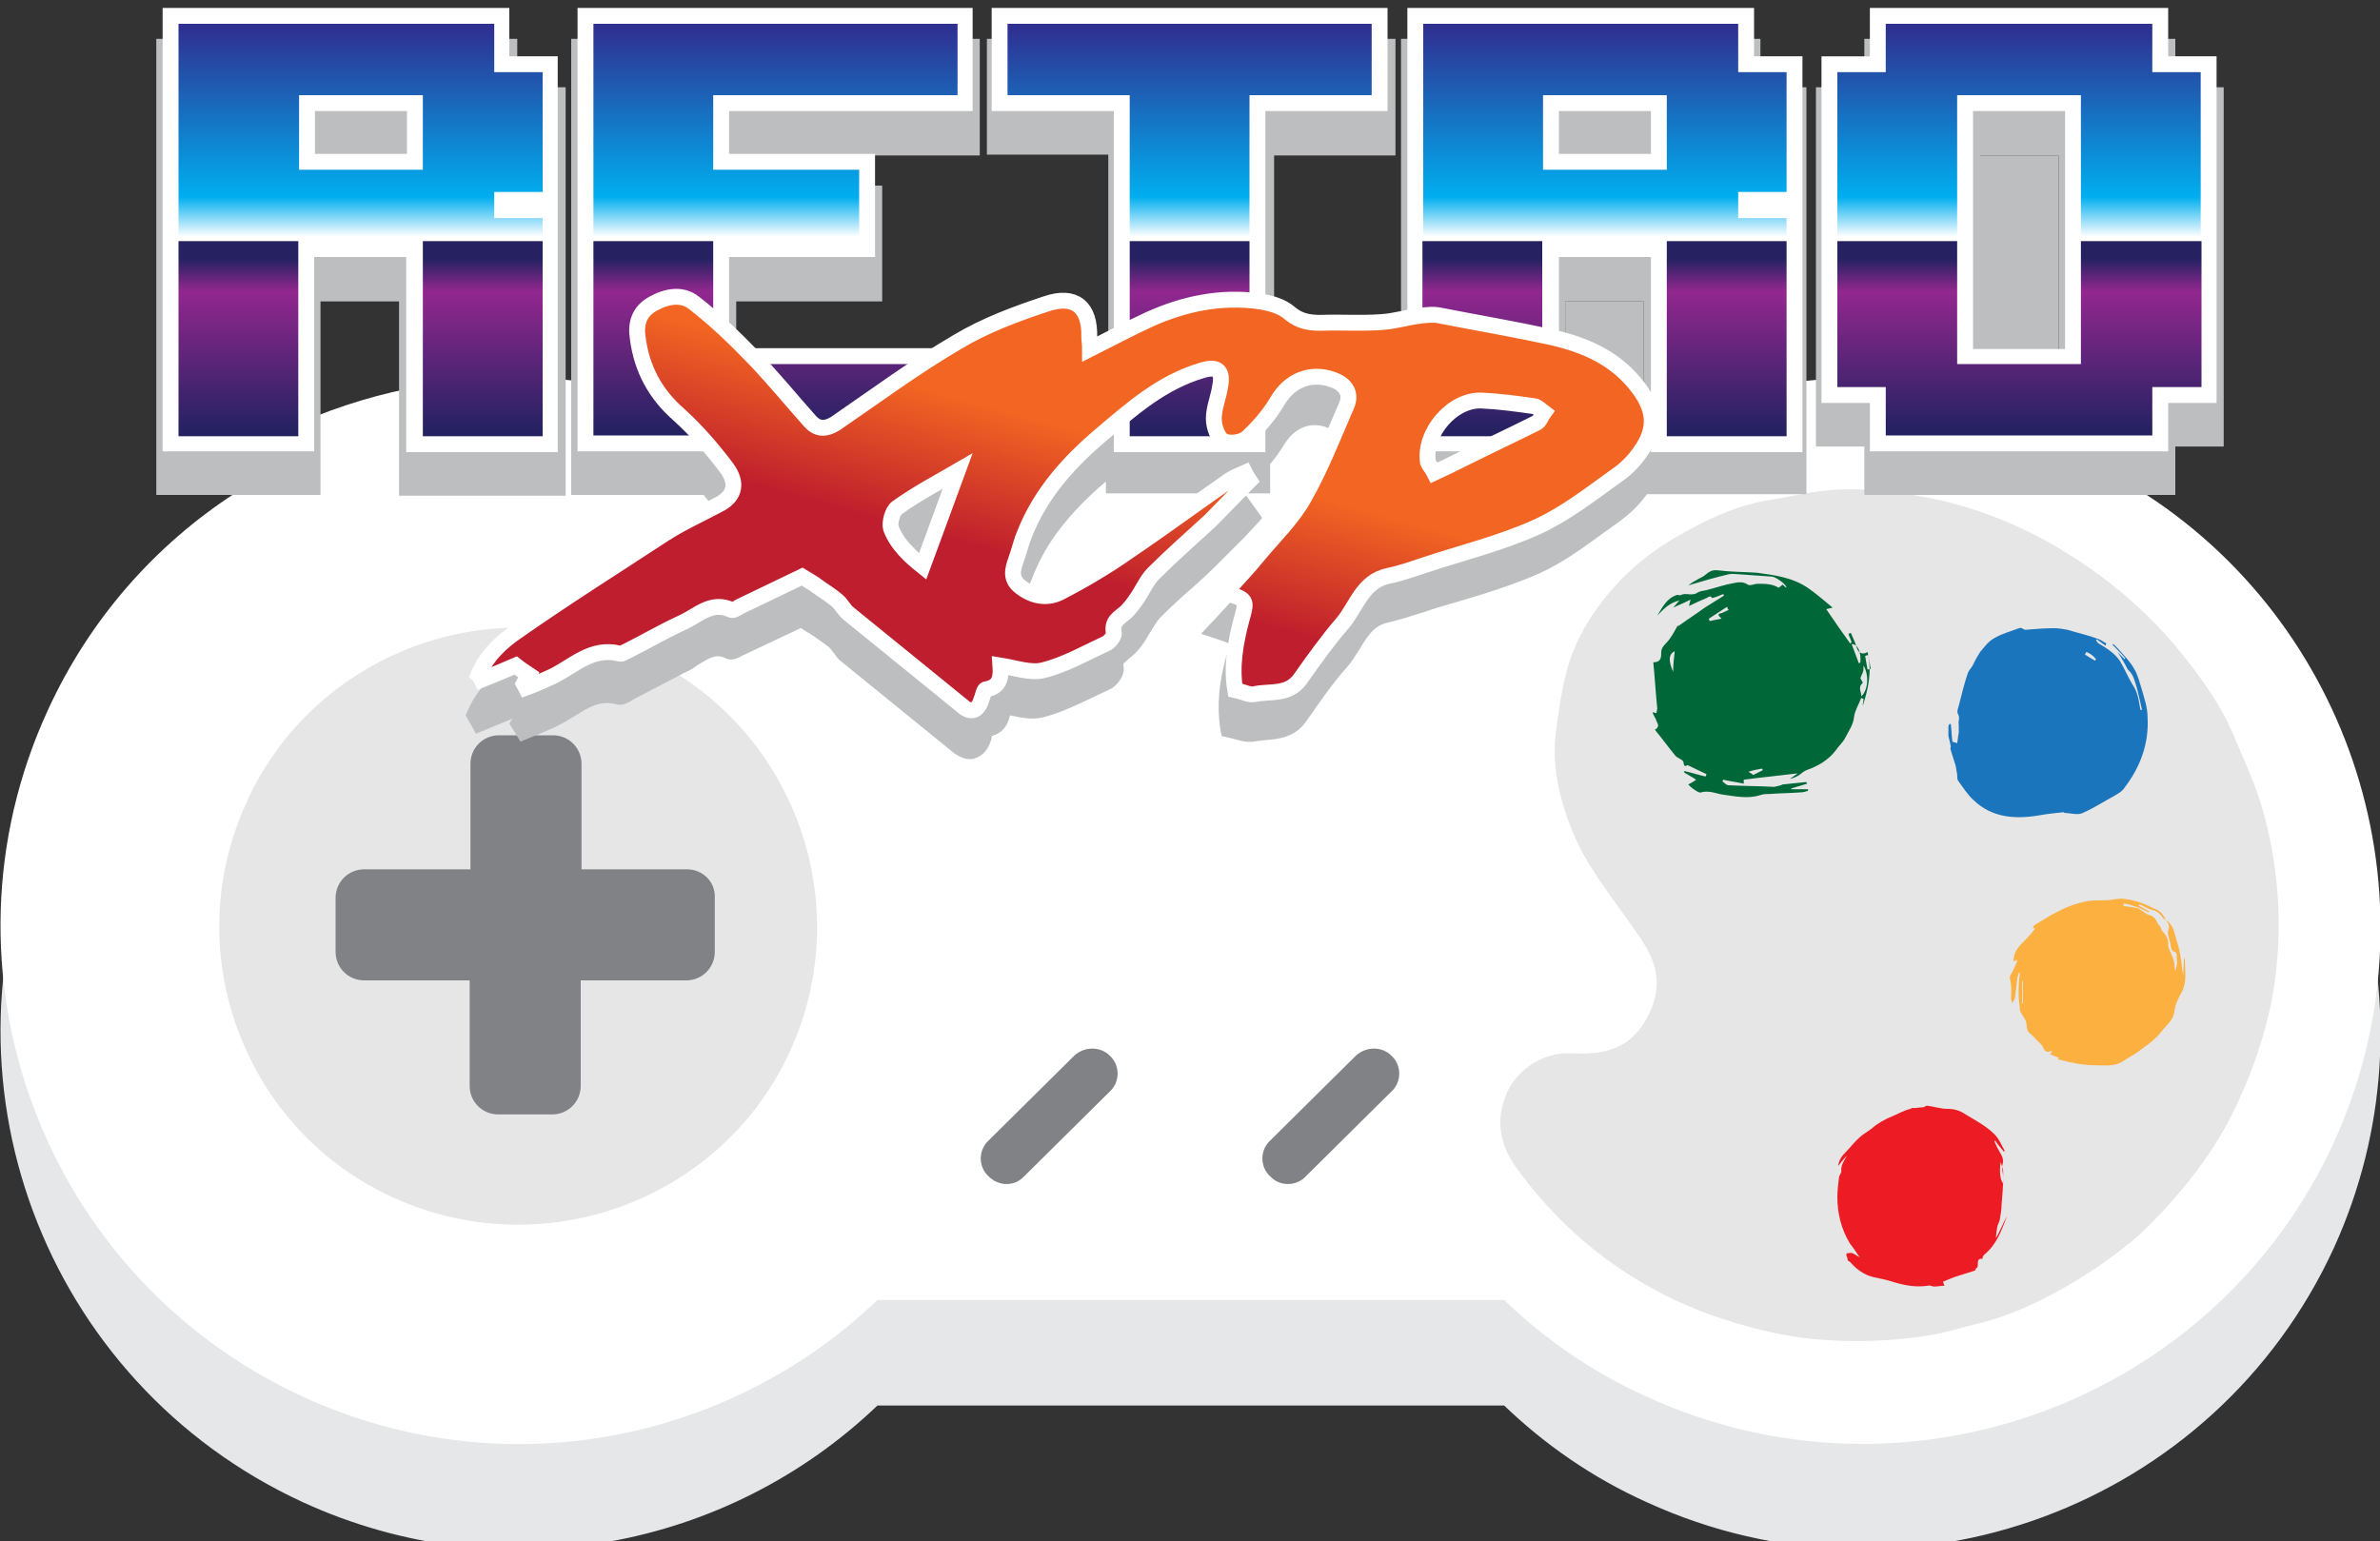 <?xml version="1.0" encoding="utf-8"?>
<svg xmlns="http://www.w3.org/2000/svg" id="Layer_1" style="enable-background:new 0 0 300 194.3;" version="1.1" viewBox="0 0 300 194.3" x="0px" y="0px">
<rect x="0" y="0" width="300" height="194.3" fill="#333333" stroke="none"/>
<style type="text/css">
	.st0{fill:#E6E7E8;}
	.st1{fill:#FFFFFF;}
	.st2{fill:none;}
	.st3{fill:#E6E6E6;}
	.st4{fill:#808285;}
	.st5{fill:#1B75BC;}
	.st6{fill:#FBB040;}
	.st7{fill:#ED1C24;}
	.st8{fill:#006838;}
	.st9{fill:#BCBEC0;}
	.st10{fill:url(#SVGID_1_);}
	.st11{fill:url(#SVGID_2_);}
	.st12{fill:url(#SVGID_3_);}
	.st13{fill:url(#SVGID_4_);}
	.st14{fill:url(#SVGID_5_);}
	.st15{fill:url(#SVGID_6_);}
	.st16{fill:url(#SVGID_7_);}
	.st17{fill:url(#SVGID_8_);}
	.st18{fill:url(#SVGID_9_);}
	.st19{fill:url(#SVGID_10_);}
	.st20{fill:url(#SVGID_11_);}
	.st21{fill:url(#SVGID_12_);}
	.st22{fill:url(#SVGID_13_);stroke:#FFFFFF;stroke-width:2;stroke-miterlimit:10;}
</style>
<g>
	<g>
		<path class="st0" d="M270.6,75.6l2.2-3.4c-18.3-11.9-40.6-14.5-60.9-7.4H88.3c-20.3-7.2-42.6-4.6-60.9,7.4l2.2,3.3&#xA;			C19.6,82,11.3,91.3,6,102.9c-15,32.7-0.6,71.4,32.2,86.5c25.1,11.5,53.6,5.8,72.4-12.2h79c5.1,4.9,11.1,9.1,18,12.2&#xA;			c32.8,15,71.6,0.6,86.6-32.1C307.7,127.6,297.1,93,270.6,75.6z"/>
		<path class="st1" d="M270.6,62.4l2.2-3.4C254.6,47,232.3,44.4,212,51.6H88.3C68,44.4,45.7,47,27.4,58.9l2.2,3.3&#xA;			C19.6,68.7,11.3,78,6,89.6c-15,32.7-0.6,71.4,32.2,86.5c25.1,11.5,53.6,5.8,72.4-12.2h79c5.1,4.9,11.1,9.1,18,12.2&#xA;			c32.8,15,71.6,0.6,86.6-32.1C307.7,114.3,297.1,79.7,270.6,62.4z"/>
		<g>
			<path class="st2" d="M216.8,78.3c-3.6,3.3-3.8,9-0.3,12.6c3.5,3.5,8.9,3.5,12.5,0.1c3.5-3.7,3.6-8.9,0.1-12.4&#xA;				C225.6,75,220.3,75,216.8,78.3z"/>
		</g>
		<g>
			<path class="st2" d="M258.3,92.1c3.5-3.3,3.7-8.7,0.3-12.4c-3.5-3.4-8.6-4-12.6-0.2c-3.3,3.1-3.8,8.5-0.1,12.3&#xA;				C249.2,95.3,254.7,95.5,258.3,92.1z"/>
		</g>
		<g>
			<path class="st2" d="M254,131.3c-3.5,3.2-4.1,8.7-0.4,12.6c3.2,3.4,8.6,3.8,12.4,0.3c3.4-3.4,3.9-8.7,0.3-12.4&#xA;				C263,128.2,257.8,127.9,254,131.3z"/>
		</g>
		<g>
			<path class="st2" d="M263.1,103.4c-3.5,3.3-3.8,8.9-0.5,12.3c3.7,4,9,4,12.7,0.3c3.3-3.2,3.8-8.3,0.2-12.1&#xA;				C272.5,100.3,266.6,100.1,263.1,103.4z"/>
		</g>
		<g>
			<path class="st3" d="M65.3,154.4c-5.3,0-10.6-1.1-15.7-3.4c-9.2-4.2-16.1-11.7-19.6-21.1c-3.5-9.4-3.1-19.7,1.1-28.8&#xA;				C35.2,92,42.8,85,52.2,81.5c9.4-3.5,19.7-3.1,28.8,1.1c18.9,8.7,27.2,31,18.6,49.9l0,0C93.3,146.3,79.6,154.4,65.3,154.4z"/>
			<g>
				<path class="st4" d="M86.6,109.6H73.3V96.3c0-2-1.6-3.6-3.6-3.6h-6.8c-2,0-3.6,1.6-3.6,3.6v13.3H45.9c-2,0-3.6,1.6-3.6,3.6v6.8&#xA;					c0,2,1.6,3.6,3.6,3.6h13.3v13.3c0,2,1.6,3.6,3.6,3.6h6.8c2,0,3.6-1.6,3.6-3.6v-13.3h13.3c2,0,3.6-1.6,3.6-3.6v-6.8&#xA;					C90.2,111.2,88.6,109.6,86.6,109.6z"/>
			</g>
		</g>
		<path class="st3" d="M285.3,102.4c-0.9-3.3-2.4-6.5-3.8-9.8c-1.8-4.2-4.5-7.8-7.4-11.3c-3.4-4-7.3-7.4-11.6-10.3&#xA;			c-5.5-3.7-11.4-6.4-17.8-7.9c-4.6-1-9.3-1.7-14-1.3c-2.7,0.2-5.4,0.9-8,1.3c-3.5,0.6-6.7,2-9.8,3.7c-0.6,0.3-1.2,0.7-1.8,1&#xA;			c-2.4,1.4-4.6,3.1-6.6,5.1c-3,3.1-5.4,6.6-6.7,10.6c-0.9,2.9-1.3,6-1.7,9c-0.5,4.2,0.5,8.3,2.1,12.3c1.7,4.2,4.6,7.8,7.2,11.5&#xA;			c1.5,2.2,3.2,4.2,3.4,7.1c0.3,2.8-1.6,6.6-4,8.1c-2.1,1.3-4.4,1.4-6.8,1.3c-3.8-0.2-7,2.4-8.1,5.1c-1.4,3.3-0.9,6.4,1.3,9.4&#xA;			c3.4,4.7,7.5,8.8,12.2,12.1c2.4,1.7,5,3.2,7.7,4.5c1.8,0.8,3.6,1.6,5.5,2.2c4.7,1.6,9.5,2.7,14.6,2.9c3.9,0.2,7.8,0,11.7-0.6&#xA;			c2.1-0.3,4.2-1,6.3-1.5c3.9-0.9,7.5-2.6,10.9-4.5c4.4-2.5,8.4-5.5,10.8-7.9c5.4-5.5,8.9-10.4,11.4-16c1.8-3.9,3.1-7.9,4-12.1&#xA;			C287.8,118.5,287.5,110.4,285.3,102.4z"/>
		<g>
			<g>
				<path class="st4" d="M124.6,148.3L124.6,148.3c-1.3-1.2-1.3-3.3,0-4.5l10.8-10.7c1.3-1.2,3.3-1.2,4.5,0h0c1.3,1.2,1.3,3.3,0,4.5&#xA;					l-10.8,10.7C127.9,149.6,125.9,149.6,124.6,148.3z"/>
			</g>
			<g>
				<path class="st4" d="M160.1,148.3L160.1,148.3c-1.3-1.2-1.3-3.3,0-4.5l10.8-10.7c1.3-1.2,3.3-1.2,4.5,0l0,0&#xA;					c1.3,1.2,1.3,3.3,0,4.5l-10.8,10.7C163.4,149.6,161.3,149.6,160.1,148.3z"/>
			</g>
		</g>
		<path class="st5" d="M266.9,82.2c0.3,0.3,0.6,0.6,0.9,0.9c0,0,0.1-0.1,0.1-0.1c-0.5-0.6-1-1.1-1.6-1.7c0,0,0-0.1,0.1-0.1&#xA;			c0.1,0.1,0.2,0.2,0.3,0.3c0.1,0.1,0.2,0.2,0.3,0.3c0.7,0.8,1.5,1.6,2,2.5c0.5,0.8,0.7,1.8,1,2.7c0.3,1.1,0.7,2.2,0.7,3.4&#xA;			c0.2,3.3-0.9,6.3-2.9,8.9c-0.3,0.5-0.9,0.8-1.4,1.1c-1.3,0.7-2.5,1.5-3.9,2.1c-0.6,0.3-1.5,0-2.2,0c-0.1,0-0.1-0.1-0.2-0.1&#xA;			c-1,0.1-2,0.2-3.1,0.4c-3,0.5-5.9,0.3-8.2-1.9c-0.8-0.7-1.4-1.7-2-2.5c-0.1-0.2-0.1-0.5-0.1-0.8c-0.1-0.4-0.1-0.7-0.2-1.1&#xA;			c-0.2-0.6-0.4-1.3-0.6-1.9c-0.1-0.2,0-0.5,0-0.5c-0.1-0.5-0.2-0.9-0.3-1.3c0-0.4,0-0.7,0-1.1c0-0.4,0.2-0.5,0.3-0.4&#xA;			c0.1,0.8,0.1,1.5,0.2,2.2c0.2,0.1,0.4,0.1,0.6,0.2c0.1-0.5,0.1-0.9,0.2-1.3c0-0.3,0-0.6,0-1c-0.1-0.5,0.2-0.9-0.1-1.4&#xA;			c-0.2-0.3,0.1-0.9,0.2-1.4c0.3-1.2,0.6-2.4,1-3.6c0.1-0.4,0.4-0.7,0.6-1c0.3-0.6,0.6-1.2,1-1.8c0.5-0.6,1-1.3,1.7-1.7&#xA;			c1-0.6,2.1-0.9,3.2-1.3c0.2-0.1,0.4,0,0.5,0.1c0.1,0,0.2,0.1,0.3,0.1c1.2-0.1,2.4-0.2,3.6-0.2c0.6,0,1.2,0.1,1.7,0.2&#xA;			c1.3,0.4,2.7,0.7,4,1.2c0.3,0.1,0.6,0.4,0.9,0.5c0,0.1-0.1,0.2-0.1,0.3c-0.4-0.3-0.7-0.5-1.1-0.8c0,0-0.1,0.1-0.1,0.1&#xA;			c0.1,0.2,0.2,0.3,0.3,0.4c1,0.6,2,1.2,2.7,2.2c0.6,1,1,2,1.6,3c0.7,1,0.8,2.1,1,3.2c0.1,0,0.2,0,0.2,0c-0.2-0.9-0.4-1.8-0.6-2.6&#xA;			c-0.3-0.9-0.4-1.8-1.2-2.5C267.9,83.8,267.4,82.9,266.9,82.2C266.9,82.2,266.9,82.2,266.9,82.2z M263,82.2&#xA;			c-0.1,0.1-0.1,0.2-0.2,0.3c0.4,0.3,0.8,0.5,1.3,0.8c0-0.1,0.1-0.1,0.1-0.2C263.9,82.7,263.5,82.4,263,82.2z"/>
		<path class="st6" d="M273,116c0.8,0.5,1,1.2,1.2,2c0.2,0.8,0.5,1.5,0.6,2.3c0.2,0.9,0.2,1.8,0.4,2.7c0-0.8,0.1-1.5,0.1-2.3&#xA;			c0,0.1,0.1,0.2,0.1,0.3c0,1.4,0.3,2.8-0.4,4.1c-0.4,0.7-0.8,1.5-0.9,2.3c-0.1,1.2-1,1.8-1.6,2.6c-0.7,0.9-1.6,1.6-2.6,2.3&#xA;			c-0.7,0.6-1.6,1-2.3,1.5c-1.1,0.7-2.3,0.5-3.5,0.5c-1.5,0-3-0.3-4.5-0.7c-0.1,0-0.2-0.1-0.3-0.1c0.1,0,0.2-0.1,0.3-0.1&#xA;			c-0.4-0.2-0.8-0.3-1.2-0.5c0.1-0.1,0.2-0.2,0.3-0.3c-0.1,0-0.1-0.1-0.2-0.1c-0.6,0.3-0.8-0.1-1-0.5c-0.1-0.3-0.4-0.5-0.6-0.7&#xA;			c-0.3-0.3-0.6-0.7-1-1c-0.6-0.4-0.3-1.1-0.6-1.7c-0.2-0.3-0.4-0.7-0.6-1c-0.1-0.2-0.1-0.3-0.1-0.5c-0.2-1.4-0.2-2.9,0-4.3&#xA;			c0-0.1,0-0.1-0.1-0.2c-0.1,0.2-0.1,0.4-0.2,0.6c-0.1,0.8-0.2,1.6-0.3,2.5c0,0.2-0.2,0.5-0.3,0.7c0,0-0.1,0-0.1,0&#xA;			c0-0.1,0-0.3-0.1-0.4c0-0.8,0.1-1.6-0.1-2.4c-0.1-0.3-0.1-0.5,0.1-0.8c0.2-0.3,0.3-0.6,0.5-1c0.1-0.2,0.2-0.4,0.3-0.8&#xA;			c-0.3,0.1-0.4,0.2-0.5,0.2c0-0.9,0.4-1.6,1-2.2c0.6-0.6,1.2-1.2,1.7-1.9c-0.2-0.1-0.4-0.2,0-0.5c2.1-1.3,4.2-2.6,6.7-3&#xA;			c0.7-0.1,1.4-0.1,2.2-0.1c0.7,0,1.3-0.2,2-0.2c1.4,0.1,2.7,0.5,4,1.2C272.4,114.8,272.7,115.4,273,116c0,0-0.1-0.1-0.2-0.1&#xA;			c-0.4-0.5-0.8-1.1-1.6-1.2c-0.1,0-0.2-0.1-0.3-0.1c-0.4-0.2-0.8-0.4-1.2-0.6c0,0.1-0.1,0.1-0.1,0.2c0.4,0.2,0.9,0.5,1.3,0.7&#xA;			c0,0,0,0.1-0.1,0.1c-0.4-0.2-0.9-0.4-1.3-0.6c-0.6-0.2-1.2-0.4-1.8-0.5c0,0.1,0,0.2-0.1,0.3c0.6,0.1,1.3,0.2,1.9,0.3&#xA;			c0.5,0.3,0.9,0.7,1.5,0.9c0.8,0.2,0.8,0.9,1.2,1.3c0.2,0.2,0.2,0.5,0.3,0.6c0.4,0.5,0.8,0.9,0.8,1.6c0,0.2,0,0.5,0.1,0.7&#xA;			c0.3,0.7,0.7,1.4,0.7,2.3c0,0.2,0.1,0.4,0.1,0.6c0.1-0.5,0.3-1,0.2-1.5c-0.1-0.4,0.2-0.9-0.5-1.1c-0.2-0.1-0.3-0.6-0.3-0.9&#xA;			c-0.1-0.5-0.4-1-0.3-1.7C273.6,116.7,273.2,116.3,273,116z M254.9,126.5c0,0,0.1,0,0.1,0c0-0.9,0-1.9,0-2.8c0,0-0.1,0-0.1,0&#xA;			C254.9,124.7,254.9,125.6,254.9,126.5z"/>
		<path class="st7" d="M232.8,158c0.3,0,0.5-0.1,0.7,0c0.3,0.1,0.5,0.3,0.9,0.5c-0.4-0.6-0.8-1.2-1.2-1.7c-1.1-1.8-1.6-3.8-1.6-5.9&#xA;			c0-0.8,0.1-1.6,0.2-2.4c0-0.3,0.3-0.6,0.3-0.8c-0.1-0.8,0.4-1.4,0.7-2c-0.4,0.4-0.7,0.8-1.1,1.3c0.1-0.8,0.5-1.3,1-1.8&#xA;			c0.6-0.6,1.1-1.3,1.7-1.8c0.4-0.4,1-0.7,1.5-1.1c0.8-0.7,1.7-1.2,2.7-1.6c0.7-0.3,1.4-0.7,2.2-0.9c0.1,0,0.2-0.2,0.4-0.1&#xA;			c0.4,0,0.8-0.1,1.2-0.1c0.2,0,0.3-0.2,0.5-0.2c0.9,0.1,1.7,0.4,2.6,0.4c0.8,0,1.5,0.2,2.1,0.6c1.3,0.8,2.7,1.5,3.8,2.6&#xA;			c0.6,0.6,0.9,1.4,1.3,2.1c0,0-0.1,0.1-0.1,0.1c-0.4-0.5-0.8-0.9-1.1-1.4c0,0-0.1,0-0.1,0.1c0.2,0.5,0.4,0.9,0.7,1.4&#xA;			c0.3,0.5,0.5,0.9,0.3,1.6c-0.1,0.4,0.1,1,0.1,1.5c0,1.2-0.1,2.3-0.2,3.5c0,0.6-0.1,1.1-0.2,1.7c0,0.3-0.2,0.6-0.3,0.9&#xA;			c-0.1,0.5-0.2,1-0.2,1.6c0.5-0.9,0.9-1.9,1.4-2.8c-0.7,1.8-1.3,3.6-2.9,4.9c-0.1,0.1-0.2,0.3-0.2,0.4c0,0,0,0.1,0,0.1&#xA;			c-1-0.1-0.3,1-0.8,1.2c-0.1,0.1-0.1,0.3-0.2,0.3c-0.6,0.2-1.3,0.4-1.9,0.6c-0.7,0.2-1.4,0.5-2.1,0.8c0.1,0.1,0.1,0.3,0.2,0.5&#xA;			c-0.4,0-0.9,0.1-1.3,0.1c-0.3,0-0.5-0.2-0.8-0.1c-1.4,0.2-2.7,0-4.1-0.4c-0.9-0.3-1.8-0.5-2.8-0.7c-1.2-0.3-2.1-1-2.9-1.9&#xA;			c-0.1-0.1-0.2-0.1-0.3-0.2C232.9,158.4,232.6,158.3,232.8,158L232.8,158z M252.2,146.5c-0.2,1-0.1,2.3,0.3,2.7c0-0.5,0-1,0-1.5&#xA;			C252.5,147.3,252.3,147,252.2,146.5z"/>
		<path class="st8" d="M224.7,98.9c1-0.1,1.9-0.2,2.9-0.3c0,0,0.1,0,0.1,0c0,0.1,0,0.1,0.1,0.2c-0.7,0.2-1.3,0.4-2,0.6&#xA;			c0,0,0,0.1,0,0.1c0.7,0,1.4,0,2.1,0c0,0.1,0,0.1,0,0.2c-0.3,0.1-0.6,0.2-1,0.2c-1.3,0.1-2.6,0.1-3.8,0.2c-0.5,0-0.9,0-1.4,0.2&#xA;			c-1.5,0.4-2.9,0.1-4.4-0.1c-0.9-0.1-1.8-0.6-2.9-0.3c-0.2,0.1-0.6-0.2-0.9-0.4c-0.3-0.2-0.5-0.4-0.7-0.6c0.2-0.1,0.6-0.3,1-0.6&#xA;			c-0.6-0.4-1-0.6-1.5-0.9c0-0.1,0-0.1,0-0.2c0.9,0.2,1.8,0.5,2.7,0.7c0-0.1,0.1-0.2,0.1-0.3c-0.8-0.4-1.5-0.7-2.3-1.1&#xA;			c-0.1-0.2-0.5,0.5-0.6-0.4c0-0.3-0.7-0.5-1-0.8c-0.9-1.1-1.7-2.2-2.6-3.3c0.7-0.4,0.3-0.8,0.2-1.1c-0.1-0.4-0.4-0.7-0.5-1.1&#xA;			c0.2,0,0.3,0.1,0.5,0.1c0-0.2,0.1-0.4,0.1-0.6c-0.2-1.9-0.3-3.8-0.5-5.8c0.9,0,1-0.5,1-1.2c0-0.5,0.2-0.8,0.6-1.2&#xA;			c0.6-0.6,1-1.4,1.4-2.1c0-0.1,0.1-0.1,0.2-0.1c1.1-0.8,2.2-1.5,3.3-2.3c0.8-0.5,1.6-1,2.4-1.5c0-0.1-0.1-0.2-0.1-0.2&#xA;			c-0.5,0.2-0.9,0.4-1.4,0.5c0,0-0.1-0.2-0.2-0.2c-0.2,0-0.3,0.1-0.5,0.2c-0.7,0.3-1.4,0.6-2.2,1c0.1-0.4,0.1-0.5,0.2-0.8&#xA;			c-0.8,0.4-1.5,0.7-2.2,1c0.3-0.3,0.5-0.6,0.8-0.9c-1.3,0.3-2,1.1-2.8,1.9c0.7-1.1,1.2-2.2,2.5-2.6c0.2,0,0.4,0.1,0.5,0&#xA;			c0.7-0.3,1.4,0.2,2.1-0.3c0.3-0.2,0.7-0.2,1.1-0.3c1.2-0.3,2.3-0.7,3.5-0.9c0.5-0.1,1.1-0.2,1.7,0.2c0.3,0.2,0.8-0.1,1.3-0.1&#xA;			c0.9,0,1.8,0,2.6,0.5c0.1-0.1,0.3-0.2,0.5-0.4c0.2,0.2,0.3,0.3,0.5,0.4c-0.1-0.5-1.3-1.3-1.8-1.4c-1.4-0.1-2.8-0.2-4.2-0.3&#xA;			c-0.4,0-0.9-0.1-1.3,0c-1.7,0.4-3.4,0.9-5.1,1.4c0.4-0.3,0.7-0.5,1.1-0.7c0.3-0.2,0.6-0.3,0.9-0.5c0.5-0.4,0.9-0.8,1.7-0.7&#xA;			c1.6,0.2,3.3,0.2,4.9,0.3c2.3,0.3,4.6,0.6,6.6,2c1,0.7,1.9,1.5,3,2.4c-0.3,0.1-0.5,0.1-0.8,0.2c1,1.5,2,2.9,3,4.3&#xA;			c0.1,0,0.1-0.1,0.2-0.1c-0.1-0.4-0.3-0.7-0.4-1.1c0.1,0,0.2-0.1,0.3-0.1c0.3,0.7,0.6,1.3,0.8,2c0.2,0.5,0.7,0.8,1.3,0.4&#xA;			c0.6,2.4,0.1,4.6-0.6,6.8c0-0.3,0.1-0.6,0.1-0.9c-0.1,0-0.2-0.1-0.3-0.1c-0.3,0.8-0.8,1.6-0.9,2.4c-0.1,1-0.7,1.8-1.1,2.6&#xA;			c-0.3,0.6-0.8,1-1.2,1.6c-1,1.3-2.3,2-3.7,2.5c-0.3,0.1-0.6,0.4-0.9,0.6c-0.3,0.2-0.7,0.4-1.2,0.5c0.3-0.2,0.6-0.4,1-0.7&#xA;			c-2.4,0.3-4.6,0.5-6.8,0.8c0,0.1,0,0.3,0,0.5c-0.9-0.2-1.7-0.3-2.6-0.5c0,0.1-0.1,0.2-0.1,0.2c0.3,0.2,0.5,0.5,0.8,0.5&#xA;			c1.9,0.1,3.8,0.1,5.7,0.2C224.2,99.1,224.5,99,224.7,98.9L224.7,98.9z M234.6,87.8c0.9-0.8,1-2.7,0.3-3.9c0,0.4,0,0.7-0.1,0.9&#xA;			c-0.1,0.2-0.2,0.5-0.3,0.7c0.1,0.2,0.3,0.5,0.3,0.6C234.1,86.7,234.7,87.3,234.6,87.8z M217.9,76.9c-0.1-0.1-0.2-0.3-0.2-0.4&#xA;			c-0.8,0.5-1.5,1-2.3,1.5c0,0.1,0.1,0.2,0.1,0.3c0.5-0.1,0.9-0.2,1.5-0.3c-0.4-0.4-0.6-0.6,0-0.7C217.3,77.2,217.6,77,217.9,76.9z&#xA;			 M234.3,83.6c0.1,0,0.1,0,0.2-0.1c0.1-1.3-0.3-2.3-1.1-2.3C233.7,82,234,82.8,234.3,83.6z M211.1,82.1c-0.8,0.4-0.8,1.2-0.2,2.6&#xA;			C210.9,83.8,211,83,211.1,82.1z M235.5,82.6c-0.1,0-0.2,0-0.4,0.1c0.1,0.6,0.2,1.1,0.3,1.7c0.1,0,0.2,0,0.4-0.1&#xA;			C235.7,83.8,235.6,83.2,235.5,82.6z M220.4,97.3c0.3,0.2,0.5,0.3,0.6,0.4c0.4-0.2,0.8-0.4,1.2-0.6c0-0.1-0.1-0.1-0.1-0.2&#xA;			C221.5,97,221,97.1,220.4,97.3z"/>
	</g>
	<g>
		<g>
			<rect class="st9" height="3.8" width="9.9" x="197.3" y="19.6"/>
			<path class="st9" d="M114,69.9c-0.1,0.1-0.3,0.8-0.2,1c0.4,1.1,1.1,2,1.9,2.8l2.4-6.4C116.7,68.2,115.3,69,114,69.9z"/>
			<rect class="st9" height="3.8" width="9.9" x="40.5" y="19.6"/>
			<path class="st9" d="M197.3,38v8.4c4.4,1.2,7.6,3.1,9.9,6.1V38H197.3z"/>
			<rect class="st9" height="28.3" width="9.9" x="249.6" y="19.6"/>
			<path class="st9" d="M71.3,62.5v-2.8V32.3v-0.5V29V13.9V11h-2.8h-3.3V7.8V4.9h-2.8H22.5h-2.8v2.8v51.9v2.8h2.8h15.1h2.8v-2.8V38&#xA;				h9.9v21.7v2.8h2.8h15.1H71.3z M50.4,19.6v3.8h-9.9v-3.8H50.4z"/>
			<path class="st9" d="M221.9,11V7.8V4.9h-2.8h-39.7h-2.8v2.8v35.9c-0.8,0.2-1.6,0.3-2.4,0.4c-1.4,0.1-2.8,0.1-4.2,0&#xA;				c-1.1,0-2.3,0-3.4,0c-1.3,0-2.1-0.2-2.9-0.9c-0.9-0.8-2.1-1.2-3.1-1.5V19.6h12.5h2.8v-2.8v-9V4.9h-2.8h-45.9h-2.8v2.8v9v2.8h2.8&#xA;				h12.5v26.5c-0.2,0.1-0.3,0.2-0.5,0.2c-0.1,0.1-0.3,0.1-0.4,0.2c-0.2-2.6-1.2-3.8-2.1-4.5c-0.9-0.7-2.6-1.2-5.2-0.3&#xA;				c-3.6,1.2-7.7,2.8-11.4,5c-0.6,0.4-1.2,0.8-1.9,1.1H94.9c-0.7-0.7-1.4-1.4-2.1-2.1V38h15.6h2.8v-2.8v-9v-2.8h-2.8H92.8v-3.8h27.9&#xA;				h2.8v-2.8v-9V4.9h-2.8H74.8h-2.8v2.8v51.9v2.8h2.8h13.9c0.6,0.8,1.2,1.5,1.8,2.3c0.4,0.6,0.6,1.1,0.6,1.5&#xA;				c-0.1,0.4-0.5,0.7-0.9,0.9c-0.9,0.5-1.7,0.9-2.6,1.4c-1.6,0.8-3.2,1.6-4.7,2.6C77,75,70.7,79,64.5,83.3c-2.7,1.9-4.5,3.9-5.5,6.2&#xA;				l-0.3,0.7l1.3,2.3l4.6-1.9l-0.4,0.6l1.4,2.3l2.2-0.9c0.8-0.3,1.6-0.7,2.3-1c0.8-0.4,1.5-0.8,2.3-1.3c2-1.3,3.4-2,5.3-1.5&#xA;				c0.8,0.2,1.4-0.2,1.8-0.4l0.1-0.1c0.8-0.4,1.5-0.8,2.3-1.2c1.5-0.8,3.1-1.6,4.6-2.4c0.5-0.2,1-0.5,1.5-0.9&#xA;				c1.5-0.9,2.3-1.4,3.5-0.8c0.8,0.4,1.6-0.1,2-0.3c0.1,0,0.1-0.1,0.2-0.1l7.2-3.4l0.1,0c0.4,0.3,0.8,0.5,1.1,0.7l0.6,0.4&#xA;				c0.6,0.4,1.3,0.9,1.8,1.3c0.1,0.1,0.3,0.3,0.4,0.5c0.3,0.3,0.5,0.7,0.9,1.1c4.8,3.9,9.6,7.8,14.4,11.7c0.8,0.6,1.5,0.8,2,0.8&#xA;				c0.3,0,0.5,0,0.7-0.1c0.6-0.2,1.5-0.7,2-2.2l0.1-0.4c0-0.1,0-0.1,0-0.2c1.3-0.4,2-1.2,2.3-2.6c0,0,0.1,0,0.1,0&#xA;				c1.4,0.3,2.8,0.6,4.2,0.2c2.3-0.6,4.5-1.7,6.6-2.7c0.6-0.3,1.1-0.5,1.7-0.8c0.9-0.4,2-1.8,1.7-3c0-0.2,0-0.2,0-0.2&#xA;				c0-0.1,0.4-0.3,0.5-0.5c0.2-0.1,0.3-0.3,0.5-0.4c0.7-0.6,1.2-1.2,1.6-1.8c0.3-0.4,0.5-0.9,0.8-1.3c0.4-0.7,0.8-1.3,1.2-1.8&#xA;				c1.3-1.3,2.7-2.6,4.1-3.8c1-0.9,2-1.8,3-2.8c1.2-1.2,2.4-2.4,3.5-3.5c0.5-0.5,1-1.1,1.5-1.6l0.8-0.9l-2-2.8l-1.1,0.5&#xA;				c-0.2,0.1-0.4,0.2-0.6,0.3c-0.5,0.2-1.1,0.5-1.6,0.8c-1.6,1.1-3.2,2.3-4.8,3.4c-2.6,1.9-5.3,3.8-8,5.6c-2.6,1.8-5.5,3.5-8.4,5&#xA;				c-1.4,0.8-2.7,0-3.5-0.7c-0.4-0.3-0.4-0.5,0.1-1.8c0.1-0.2,0.1-0.4,0.2-0.6l0.1-0.4c0.2-0.8,0.5-1.5,0.8-2.2&#xA;				c1.6-4,4.5-7.8,9.1-11.7v1.5h2.8h15.1h2.8v-2.8v-0.9c0.7-0.8,1.3-1.7,1.8-2.5c1.3-2.1,3.3-2.9,5.4-2.1c0.4,0.2,0.8,0.4,0.9,0.6&#xA;				c0.1,0.2,0,0.6-0.1,0.8c-0.4,0.8-0.7,1.6-1.1,2.5c-1.3,3-2.6,6.1-4.2,8.9c-1.1,1.9-2.5,3.5-4.1,5.2c-0.5,0.6-1.1,1.2-1.6,1.8&#xA;				c-0.9,1-1.8,2-2.8,3.1c-0.5,0.5-0.9,1-1.4,1.5l-1.5,1.6l2.1,0.7c0.6,0.2,1.2,0.4,1.5,0.6c-0.1,0.3-0.2,0.8-0.3,1.1&#xA;				c-1.1,3.7-1.3,6.7-0.9,9.5l0.2,1l0.9,0.2c0.3,0.1,0.5,0.1,0.8,0.2c0.7,0.2,1.5,0.4,2.3,0.3c0.4-0.1,0.9-0.1,1.5-0.2&#xA;				c1.5-0.1,3.7-0.3,5.1-2.3c1.7-2.4,3.3-4.8,5.2-6.9c0.6-0.7,1.1-1.5,1.6-2.3c1.1-1.8,1.8-2.9,3.5-3.3c1.3-0.3,2.6-0.7,3.8-1.1&#xA;				l0.7-0.2c1.4-0.5,2.8-0.9,4.2-1.3c3.4-1,7-2.1,10.4-3.6c2.9-1.3,5.5-3.2,8.1-5.1c0.7-0.5,1.4-1,2.1-1.5c1.2-0.9,2.4-2,3.4-3.4&#xA;				c0,0,0,0,0,0h2.2h15.1h2.8v-2.8V32.3v-0.5V29V13.9V11h-2.8H221.9z M207.2,19.6v3.8h-9.9v-3.8H207.2z M113.8,70.9&#xA;				c-0.1-0.3,0.1-0.9,0.2-1c1.3-0.9,2.7-1.7,4.1-2.5l-2.4,6.4C114.9,73,114.2,72.1,113.8,70.9z M197.3,46.3V38h9.9v14.4&#xA;				C204.9,49.5,201.7,47.5,197.3,46.3z"/>
			<path class="st9" d="M277.5,11h-3.3V7.8V4.9h-2.8h-33.6h-2.8v2.8V11h-3.3h-2.8v2.8v39.7v2.8h2.8h3.3v3.3v2.8h2.8h33.6h2.8v-2.8&#xA;				v-3.3h3.3h2.8v-2.8V13.9V11H277.5z M249.6,47.9V19.6h9.9v28.3H249.6z"/>
		</g>
		<g>
			<g>
				<g>
					<linearGradient gradientUnits="userSpaceOnUse" id="SVGID_1_" x1="45.468" x2="45.468" y1="29.857" y2="3.77">
						<stop offset="0" style="stop-color:#FFFFFF"/>
						<stop offset="0.192" style="stop-color:#00AEEF"/>
						<stop offset="1" style="stop-color:#2E3192"/>
					</linearGradient>
					<path class="st10" d="M52.3,55.9V31.4H38.7v24.6H21.5V2h41.7v6.1h6.1v17.1h-6.1v1.3h6.1v29.4H52.3z M52.3,20.4V13H38.7v7.4&#xA;						H52.3z"/>
					<path class="st1" d="M62.3,3v6.1h6.1v15.1h-6.1v3.3h6.1v27.4H53.3V30.4H37.7v24.6H22.5V3H62.3 M37.7,21.4h15.6V12H37.7V21.4&#xA;						 M64.3,1h-2H22.5h-2v2v51.9v2h2h15.1h2v-2V32.4h11.6v22.6v2h2h15.1h2v-2V27.5v-1.3v-2V9.1v-2h-2h-4.1V3V1L64.3,1z M39.7,14&#xA;						h11.6v5.4H39.7V14L39.7,14z"/>
				</g>
				<g>
					<linearGradient gradientUnits="userSpaceOnUse" id="SVGID_2_" x1="97.734" x2="97.734" y1="29.857" y2="3.77">
						<stop offset="0" style="stop-color:#FFFFFF"/>
						<stop offset="0.192" style="stop-color:#00AEEF"/>
						<stop offset="1" style="stop-color:#2E3192"/>
					</linearGradient>
					<polygon class="st11" points="73.8,55.9 73.8,2 121.7,2 121.7,13 90.9,13 90.9,20.4 109.4,20.4 109.4,31.4 90.9,31.4 &#xA;						90.9,44.9 121.7,44.9 121.7,55.9"/>
					<path class="st1" d="M120.7,3v9H89.9v9.4h18.4v9H89.9v15.6h30.7v9H74.8V3H120.7 M122.7,1h-2H74.8h-2v2v51.9v2h2h45.9h2v-2v-9&#xA;						v-2h-2H91.9V32.4h16.4h2v-2v-9v-2h-2H91.9V14h28.7h2v-2V3V1L122.7,1z"/>
				</g>
				<g>
					<linearGradient gradientUnits="userSpaceOnUse" id="SVGID_3_" x1="150" x2="150" y1="29.857" y2="3.77">
						<stop offset="0" style="stop-color:#FFFFFF"/>
						<stop offset="0.192" style="stop-color:#00AEEF"/>
						<stop offset="1" style="stop-color:#2E3192"/>
					</linearGradient>
					<polygon class="st12" points="141.4,55.9 141.4,13 126.1,13 126.1,2 173.9,2 173.9,13 158.6,13 158.6,55.9"/>
					<path class="st1" d="M172.9,3v9h-15.4v43h-15.1V12h-15.4V3H172.9 M174.9,1h-2h-45.9h-2v2v9v2h2h13.4v41v2h2h15.1h2v-2V14h13.4&#xA;						h2v-2V3V1L174.9,1z"/>
				</g>
				<g>
					<linearGradient gradientUnits="userSpaceOnUse" id="SVGID_4_" x1="202.266" x2="202.266" y1="29.857" y2="3.77">
						<stop offset="0" style="stop-color:#FFFFFF"/>
						<stop offset="0.192" style="stop-color:#00AEEF"/>
						<stop offset="1" style="stop-color:#2E3192"/>
					</linearGradient>
					<path class="st13" d="M209.1,55.9V31.4h-13.6v24.6h-17.1V2h41.7v6.1h6.1v17.1h-6.1v1.3h6.1v29.4H209.1z M209.1,20.4V13h-13.6&#xA;						v7.4H209.1z"/>
					<path class="st1" d="M219.1,3v6.1h6.1v15.1h-6.1v3.3h6.1v27.4h-15.1V30.4h-15.6v24.6h-15.1V3H219.1 M194.5,21.4h15.6V12h-15.6&#xA;						V21.4 M221.1,1h-2h-39.7h-2v2v51.9v2h2h15.1h2v-2V32.4h11.6v22.6v2h2h15.1h2v-2V27.5v-1.3v-2V9.1v-2h-2h-4.1V3V1L221.1,1z&#xA;						 M196.5,14h11.6v5.4h-11.6V14L196.5,14z"/>
				</g>
				<g>
					<linearGradient gradientUnits="userSpaceOnUse" id="SVGID_5_" x1="254.533" x2="254.533" y1="29.857" y2="3.77">
						<stop offset="0" style="stop-color:#FFFFFF"/>
						<stop offset="0.192" style="stop-color:#00AEEF"/>
						<stop offset="1" style="stop-color:#2E3192"/>
					</linearGradient>
					<path class="st14" d="M236.7,55.9v-6.1h-6.1V8.1h6.1V2h35.6v6.1h6.1v41.7h-6.1v6.1H236.7z M261.3,44.9V13h-13.6v32H261.3z"/>
					<path class="st1" d="M271.3,3v6.1h6.1v39.7h-6.1v6.1h-33.6v-6.1h-6.1V9.1h6.1V3H271.3 M246.7,45.9h15.6V12h-15.6V45.9 M273.3,1&#xA;						h-2h-33.6h-2v2v4.1h-4.1h-2v2v39.7v2h2h4.1v4.1v2h2h33.6h2v-2v-4.1h4.1h2v-2V9.1v-2h-2h-4.1V3V1L273.3,1z M248.7,14h11.6v30&#xA;						h-11.6V14L248.7,14z"/>
				</g>
			</g>
			<g>
				<linearGradient gradientUnits="userSpaceOnUse" id="SVGID_6_" x1="30.102" x2="30.102" y1="32.665" y2="54.062">
					<stop offset="0" style="stop-color:#262262"/>
					<stop offset="0.192" style="stop-color:#92278F"/>
					<stop offset="1" style="stop-color:#262262"/>
				</linearGradient>
				<rect class="st15" height="24.6" width="15.1" x="22.5" y="30.4"/>
				<linearGradient gradientUnits="userSpaceOnUse" id="SVGID_7_" x1="60.842" x2="60.842" y1="32.665" y2="54.062">
					<stop offset="0" style="stop-color:#262262"/>
					<stop offset="0.192" style="stop-color:#92278F"/>
					<stop offset="1" style="stop-color:#262262"/>
				</linearGradient>
				<rect class="st16" height="24.6" width="15.1" x="53.3" y="30.4"/>
				<linearGradient gradientUnits="userSpaceOnUse" id="SVGID_8_" x1="97.734" x2="97.734" y1="32.665" y2="54.062">
					<stop offset="0" style="stop-color:#262262"/>
					<stop offset="0.192" style="stop-color:#92278F"/>
					<stop offset="1" style="stop-color:#262262"/>
				</linearGradient>
				<polygon class="st17" points="74.8,54.9 120.7,54.9 120.7,45.9 89.9,45.9 89.9,30.4 74.8,30.4"/>
				<linearGradient gradientUnits="userSpaceOnUse" id="SVGID_9_" x1="150.009" x2="150.009" y1="32.665" y2="54.062">
					<stop offset="0" style="stop-color:#262262"/>
					<stop offset="0.192" style="stop-color:#92278F"/>
					<stop offset="1" style="stop-color:#262262"/>
				</linearGradient>
				<rect class="st18" height="24.6" width="15.1" x="142.4" y="30.4"/>
				<linearGradient gradientUnits="userSpaceOnUse" id="SVGID_10_" x1="217.64" x2="217.64" y1="32.665" y2="54.062">
					<stop offset="0" style="stop-color:#262262"/>
					<stop offset="0.192" style="stop-color:#92278F"/>
					<stop offset="1" style="stop-color:#262262"/>
				</linearGradient>
				<rect class="st19" height="24.6" width="15.1" x="210.1" y="30.4"/>
				<linearGradient gradientUnits="userSpaceOnUse" id="SVGID_11_" x1="186.9" x2="186.9" y1="32.665" y2="54.062">
					<stop offset="0" style="stop-color:#262262"/>
					<stop offset="0.192" style="stop-color:#92278F"/>
					<stop offset="1" style="stop-color:#262262"/>
				</linearGradient>
				<rect class="st20" height="24.6" width="15.1" x="179.3" y="30.4"/>
				<linearGradient gradientUnits="userSpaceOnUse" id="SVGID_12_" x1="254.532" x2="254.532" y1="32.665" y2="54.062">
					<stop offset="0" style="stop-color:#262262"/>
					<stop offset="0.192" style="stop-color:#92278F"/>
					<stop offset="1" style="stop-color:#262262"/>
				</linearGradient>
				<polygon class="st21" points="262.3,45.9 246.7,45.9 246.7,30.4 231.6,30.4 231.6,48.8 237.7,48.8 237.7,54.9 271.3,54.9 &#xA;					271.3,48.8 277.5,48.8 277.5,30.4 262.3,30.4"/>
			</g>
			<linearGradient gradientUnits="userSpaceOnUse" id="SVGID_13_" x1="139.35" x2="130.345" y1="51.116" y2="83.82">
				<stop offset="0.119" style="stop-color:#F26522"/>
				<stop offset="0.638" style="stop-color:#BE1E2D"/>
			</linearGradient>
			<path class="st22" d="M157.5,60.6c-1.7,1.7-3.3,3.4-5,5.1c-2.4,2.2-4.8,4.3-7.1,6.6c-0.9,0.9-1.4,2.2-2.2,3.3&#xA;				c-0.4,0.6-0.8,1.1-1.3,1.6c-0.8,0.7-1.8,1.1-1.5,2.6c0.1,0.3-0.5,1.1-0.9,1.3c-2.6,1.2-5.2,2.7-8,3.4c-1.6,0.4-3.5-0.3-5.4-0.6&#xA;				c0.1,1.4,0,2.7-1.8,3c-0.3,0-0.4,0.9-0.6,1.3c-0.4,1.4-1.3,1.8-2.4,0.8c-4.8-3.9-9.6-7.8-14.4-11.7c-0.5-0.4-0.8-1.1-1.4-1.6&#xA;				c-0.8-0.7-1.7-1.2-2.5-1.8c-0.5-0.4-1.1-0.7-1.9-1.2c-2.5,1.2-5.2,2.5-7.9,3.8c-0.3,0.2-0.8,0.5-1,0.4c-2.5-1.2-4.2,0.7-6.2,1.6&#xA;				c-2.4,1.1-4.6,2.4-7,3.6c-0.3,0.1-0.6,0.4-0.9,0.3c-3.5-0.9-5.8,1.6-8.5,2.9c-1.1,0.5-2.2,1-3.3,1.4c-0.1-0.2-0.2-0.3-0.3-0.5&#xA;				c0.2-0.4,0.5-0.7,0.7-1.1c-0.6-0.4-1.2-0.8-1.7-1.2c-1.4,0.6-2.8,1.2-4.3,1.8c-0.1-0.2-0.2-0.4-0.4-0.6c1-2.4,2.9-4.2,5-5.6&#xA;				c6-4.2,12.2-8.1,18.3-12.1c2.3-1.5,4.8-2.6,7.2-3.9c1.8-1,2.2-2.6,0.8-4.5c-1.8-2.4-3.8-4.7-6-6.7c-3-2.6-4.7-5.8-5.2-9.6&#xA;				c-0.3-1.8,0.1-3.4,1.9-4.4c1.8-1,3.7-1.3,5.2-0.1c2.7,2.1,5.2,4.5,7.5,6.9c2.5,2.6,4.7,5.3,7.1,8c0.9,1,1.9,1.1,3.2,0.3&#xA;				c5.1-3.5,10.1-7.2,15.4-10.3c3.5-2.1,7.3-3.5,11.2-4.8c3.6-1.2,5.5,0.4,5.4,4.2c0,0.4,0.1,0.9,0.1,1.5c2.6-1.3,5-2.6,7.4-3.7&#xA;				c4.4-2,9.1-3,14-2.3c1.3,0.2,2.8,0.6,3.8,1.5c1.2,1,2.4,1.2,3.9,1.2c2.6-0.1,5.1,0.1,7.7-0.1c1.6-0.1,3.2-0.6,4.8-0.8&#xA;				c0.9-0.1,1.8-0.2,2.6,0c4.6,0.9,9.3,1.7,13.9,2.7c4.4,1,8.3,2.7,11.1,6.5c2,2.7,2.2,5.1,0.2,7.9c-0.8,1.2-1.9,2.3-3.1,3.1&#xA;				c-3.2,2.3-6.4,4.8-9.9,6.4c-4.6,2.1-9.6,3.3-14.4,4.9c-1.5,0.5-2.9,1-4.4,1.3c-3.3,0.7-4,3.9-5.8,6c-1.9,2.2-3.6,4.6-5.3,7&#xA;				c-1.5,2.1-3.8,1.5-5.7,1.9c-0.7,0.2-1.5-0.3-2.5-0.5c-0.5-2.9,0-5.9,0.8-8.9c0.7-2.5,0.7-2.5-2.1-3.4c1.5-1.6,2.9-3.1,4.2-4.7&#xA;				c2-2.4,4.3-4.6,5.8-7.3c2.1-3.7,3.6-7.6,5.3-11.5c0.7-1.5,0-2.7-1.6-3.3c-2.9-1.1-5.6,0.1-7.1,2.7c-1,1.7-2.4,3.3-3.8,4.6&#xA;				c-0.7,0.6-2.2,0.8-3,0.4c-0.7-0.4-1.2-1.8-1.2-2.8c0-1.4,0.6-2.7,0.8-4.1c0.4-2-0.4-2.6-2.3-2c-5.1,1.5-8.9,4.9-12.8,8.2&#xA;				c-4,3.4-7.5,7.3-9.5,12.3c-0.4,0.9-0.6,1.8-0.9,2.7c-0.4,1.3-1.2,2.7,0.1,3.9c1.5,1.3,3.4,1.8,5.2,0.9c2.9-1.5,5.8-3.2,8.5-5.1&#xA;				c4.3-2.9,8.5-6,12.8-9c0.6-0.4,1.3-0.7,2-1C157.1,60,157.3,60.3,157.5,60.6z M180.8,59.6c1.3-0.6,2.3-1.1,3.3-1.6&#xA;				c3.2-1.6,6.4-3.1,9.6-4.7c0.4-0.2,0.6-0.9,0.9-1.3c-0.4-0.3-0.9-0.8-1.3-0.8c-2.1-0.3-4.3-0.6-6.5-0.7c-3.7-0.2-7.4,4.1-6.8,7.8&#xA;				C180.1,58.6,180.5,59,180.8,59.6z M116.3,71.4c1.6-4.3,3-8.2,4.4-12c-2.4,1.4-5.1,2.8-7.6,4.6c-0.6,0.4-1,1.9-0.8,2.6&#xA;				C113.1,68.7,114.8,70.2,116.3,71.4z"/>
		</g>
	</g>
</g>
</svg>